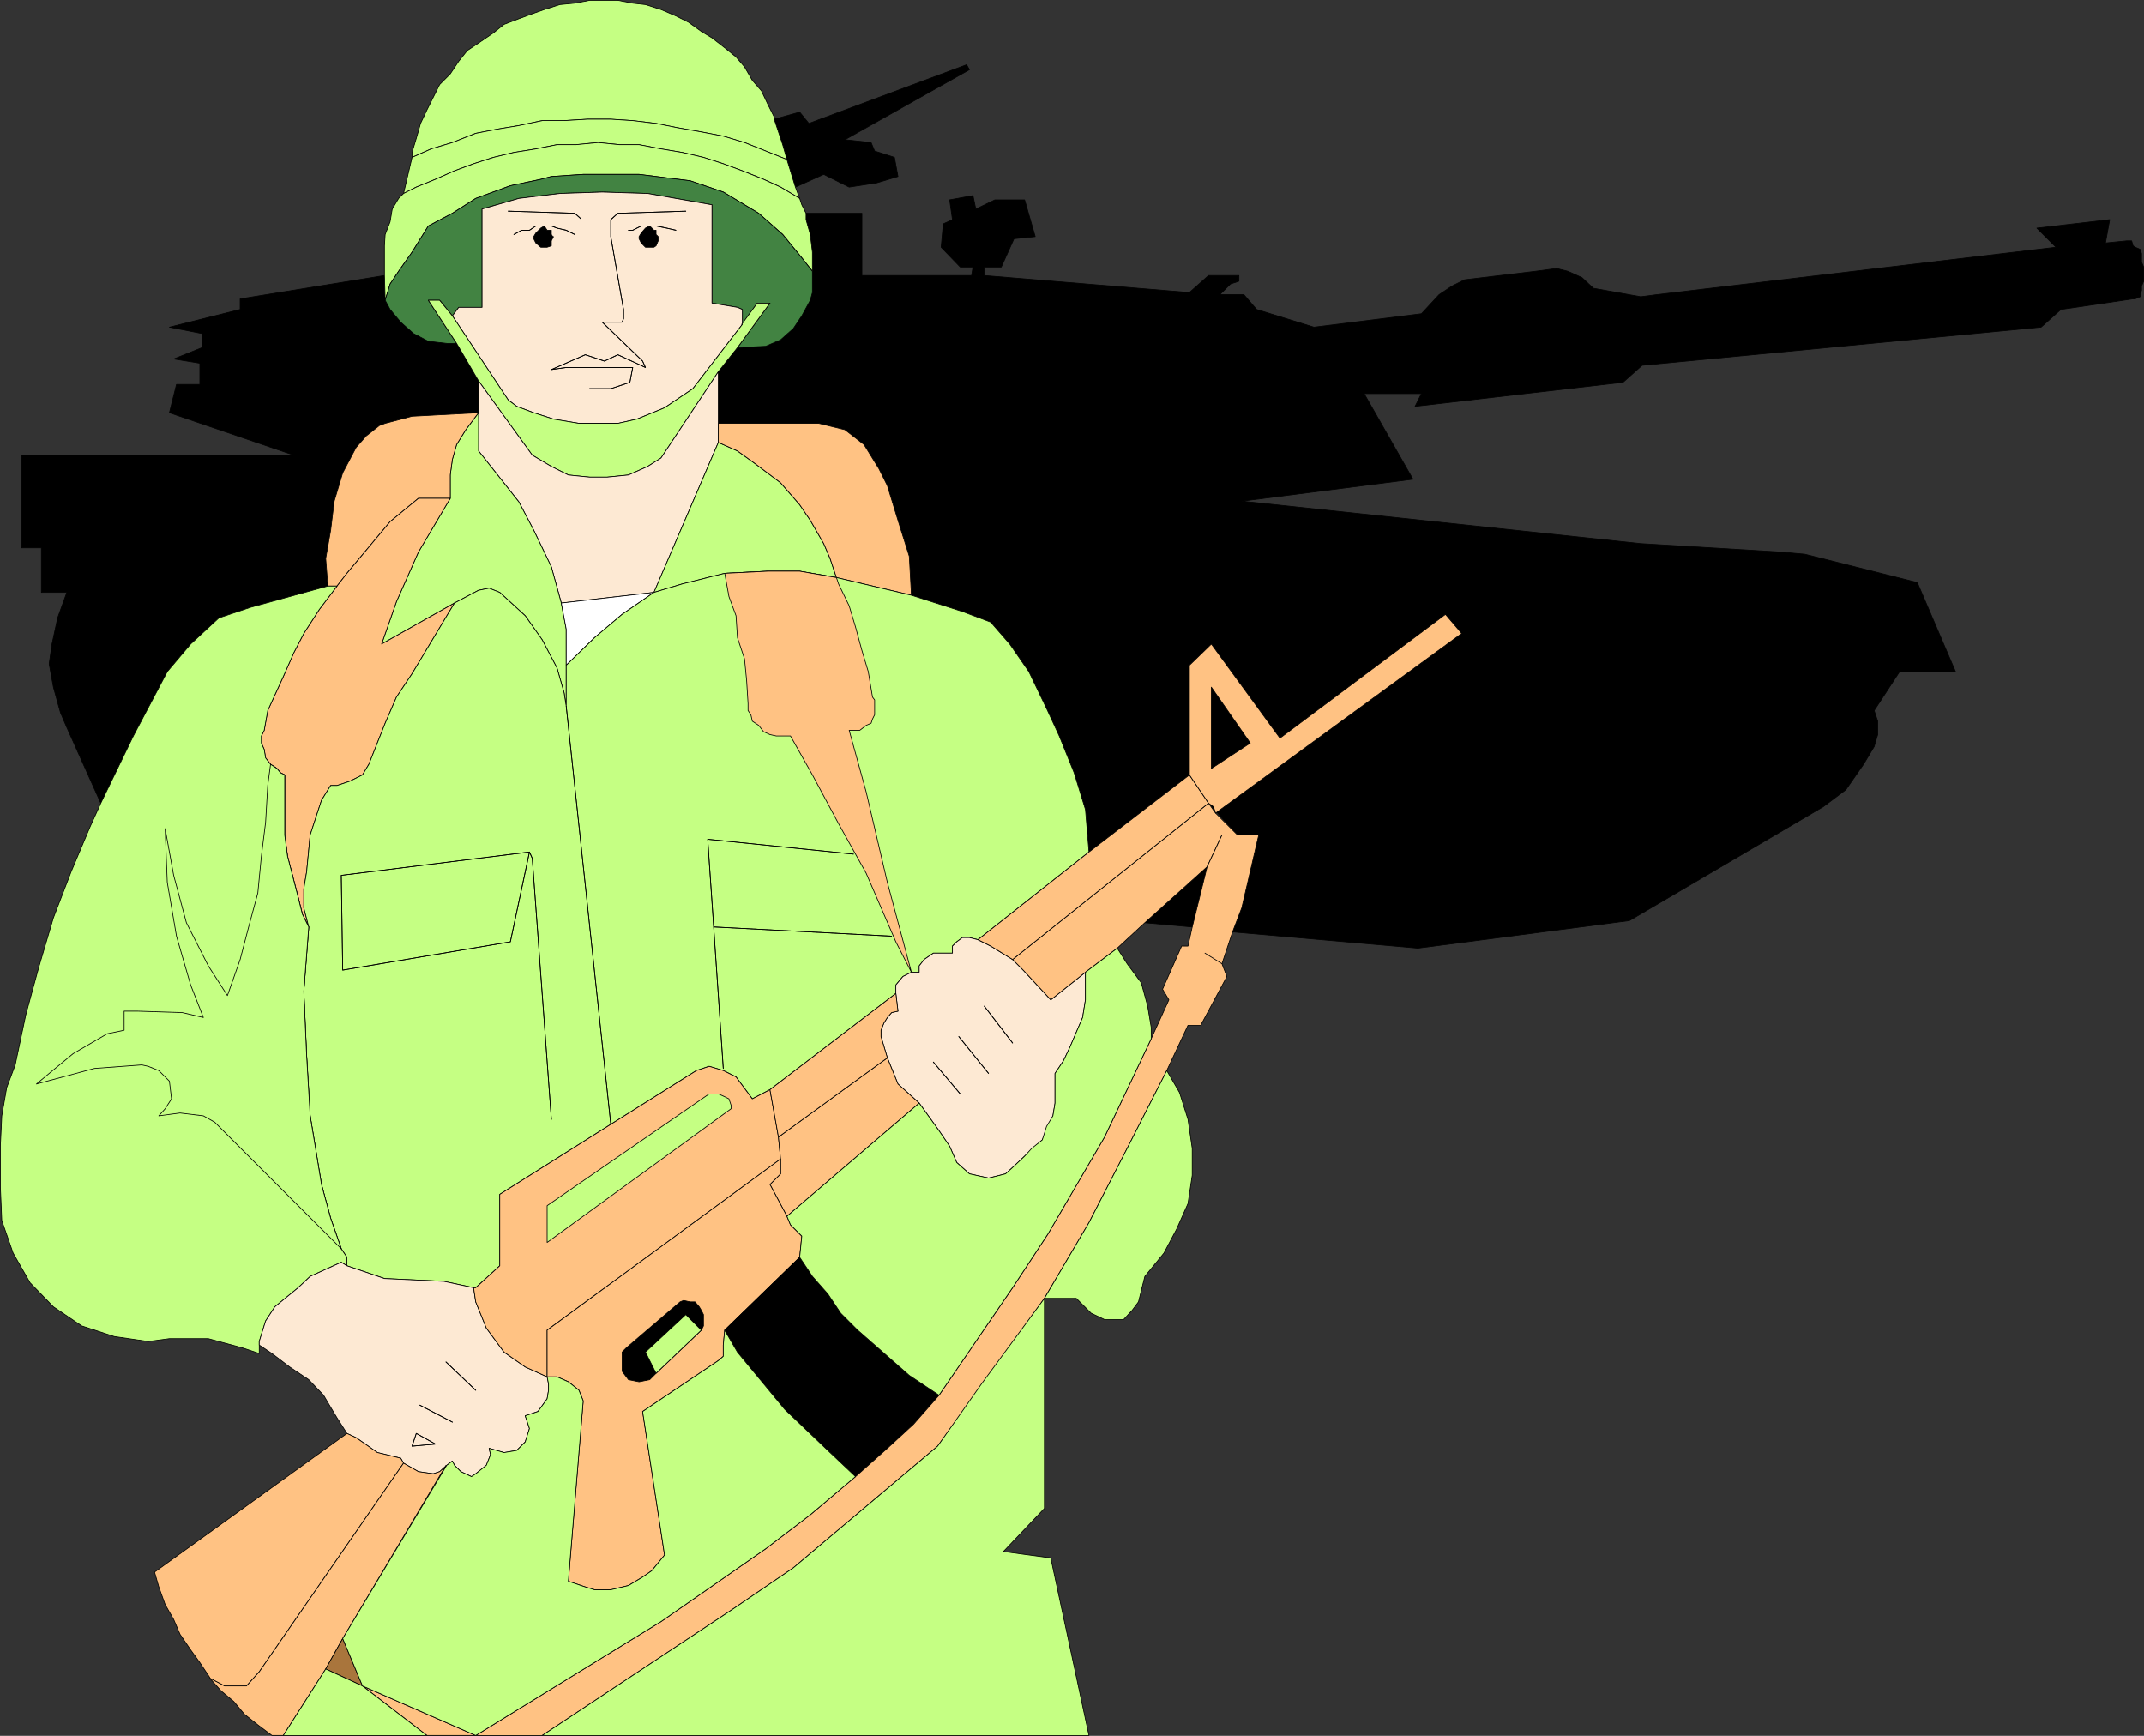 <?xml version="1.0" encoding="UTF-8" standalone="no"?>
<svg
   version="1.0"
   width="129.595mm"
   height="104.91mm"
   id="svg122"
   sodipodi:docname="Soldier 04.wmf"
   xmlns:inkscape="http://www.inkscape.org/namespaces/inkscape"
   xmlns:sodipodi="http://sodipodi.sourceforge.net/DTD/sodipodi-0.dtd"
   xmlns="http://www.w3.org/2000/svg"
   xmlns:svg="http://www.w3.org/2000/svg">
  <rect width="100%" height="100%" fill="#333333" stroke="none"/>
  <sodipodi:namedview
     id="namedview122"
     pagecolor="#ffffff"
     bordercolor="#000000"
     borderopacity="0.25"
     inkscape:showpageshadow="2"
     inkscape:pageopacity="0.0"
     inkscape:pagecheckerboard="0"
     inkscape:deskcolor="#d1d1d1"
     inkscape:document-units="mm" />
  <defs
     id="defs1">
    <pattern
       id="WMFhbasepattern"
       patternUnits="userSpaceOnUse"
       width="6"
       height="6"
       x="0"
       y="0" />
  </defs>
  <path
     style="fill:#000000;fill-opacity:1;fill-rule:evenodd;stroke:none"
     d="m 181.719,42.737 6.464,-2.908 5.818,2.908 6.302,-0.969 4.848,-1.454 -0.808,-4.363 -4.525,-1.454 -0.808,-1.939 -5.979,-0.646 28.442,-15.996 -0.646,-1.131 -36.037,13.411 -2.101,-2.585 -5.818,1.616 0.97,2.908 0.97,2.908 0.97,3.393 z"
     id="path1" />
  <path
     style="fill:none;stroke:#000000;stroke-width:0.162px;stroke-linecap:round;stroke-linejoin:round;stroke-miterlimit:4;stroke-dasharray:none;stroke-opacity:1"
     d="m 181.719,42.737 6.464,-2.908 5.818,2.908 6.302,-0.969 4.848,-1.454 -0.808,-4.363 -4.525,-1.454 -0.808,-1.939 -5.979,-0.646 28.442,-15.996 -0.646,-1.131 -36.037,13.411 -2.101,-2.585 -5.818,1.616 0.97,2.908 0.97,2.908 0.97,3.393 1.939,6.301 v 0"
     id="path2" />
  <path
     style="fill:#000000;fill-opacity:1;fill-rule:evenodd;stroke:none"
     d="m 283.688,207.383 3.878,-16.642 h -4.848 l -6.626,-7.271 1.131,0.808 0.485,1.454 56.237,-41.04 -3.717,-4.363 -37.814,28.276 -15.675,-21.49 -5.01,4.847 v 25.044 l -22.947,17.612 -0.808,-9.695 -2.586,-8.402 -3.394,-8.402 -2.909,-6.301 -4.04,-8.402 -4.363,-6.301 -4.363,-5.009 -6.464,-2.424 -11.635,-3.716 -0.485,-8.887 -2.586,-8.24 -2.424,-7.917 -1.939,-3.878 -3.394,-5.494 -4.363,-3.393 -5.979,-1.454 H 164.105 V 84.908 l 4.363,-5.494 6.464,-0.323 3.394,-1.454 2.909,-2.585 1.939,-2.908 1.939,-3.555 0.485,-1.777 v -9.21 l -0.485,-4.039 -0.97,-3.393 v -1.454 h 12.766 v 14.219 h 25.048 l 0.323,-1.939 h -2.909 l -4.363,-4.524 0.485,-5.332 2.101,-0.969 -0.646,-4.524 5.333,-0.969 0.646,3.07 4.363,-2.1 h 6.787 l 2.424,8.402 -4.848,0.485 -2.909,6.463 h -3.878 v 1.939 l 46.864,3.878 4.363,-3.878 h 6.949 v 1.293 l -1.939,0.646 -2.424,2.424 h 5.494 l 2.909,3.393 13.09,4.039 24.563,-3.07 4.04,-4.363 2.909,-1.939 2.909,-1.454 16.16,-1.939 4.848,-0.646 2.586,0.646 3.232,1.454 2.586,2.424 10.827,1.939 3.717,-0.485 91.142,-10.826 -4.363,-4.363 16.645,-1.939 -0.97,5.332 4.848,-0.485 h 1.131 l 0.323,1.131 0.485,0.323 1.131,0.485 0.323,0.969 v 1.939 l 0.485,1.131 v 3.232 l -0.485,1.131 v 0.969 l -0.323,0.969 v 0.485 l -1.131,0.485 h -0.485 l -16.483,2.424 -4.525,4.039 -91.142,8.725 -4.363,3.878 -47.51,5.494 1.454,-2.908 h -13.09 l 11.15,19.551 -39.107,5.009 91.142,9.695 32.158,1.939 5.333,0.485 25.694,6.463 8.726,20.359 h -12.766 l -5.818,8.887 0.808,2.424 v 3.07 l -0.808,2.747 -2.424,4.039 -4.04,5.817 -5.171,3.878 -44.278,26.014 -48.318,6.301 -42.339,-3.716 2.101,-5.494 z"
     id="path3" />
  <path
     style="fill:none;stroke:#000000;stroke-width:0.162px;stroke-linecap:round;stroke-linejoin:round;stroke-miterlimit:4;stroke-dasharray:none;stroke-opacity:1"
     d="m 283.688,207.383 3.878,-16.642 h -4.848 l -6.626,-7.271 1.131,0.808 0.485,1.454 56.237,-41.04 -3.717,-4.363 -37.814,28.276 -15.675,-21.49 -5.01,4.847 v 25.044 l -22.947,17.612 -0.808,-9.695 -2.586,-8.402 -3.394,-8.402 -2.909,-6.301 -4.04,-8.402 -4.363,-6.301 -4.363,-5.009 -6.464,-2.424 -11.635,-3.716 -0.485,-8.887 -2.586,-8.24 -2.424,-7.917 -1.939,-3.878 -3.394,-5.494 -4.363,-3.393 -5.979,-1.454 H 164.105 V 84.908 l 4.363,-5.494 6.464,-0.323 3.394,-1.454 2.909,-2.585 1.939,-2.908 1.939,-3.555 0.485,-1.777 v -9.21 l -0.485,-4.039 -0.97,-3.393 v -1.454 h 12.766 v 14.219 h 25.048 l 0.323,-1.939 h -2.909 l -4.363,-4.524 0.485,-5.332 2.101,-0.969 -0.646,-4.524 5.333,-0.969 0.646,3.07 4.363,-2.1 h 6.787 l 2.424,8.402 -4.848,0.485 -2.909,6.463 h -3.878 v 1.939 l 46.864,3.878 4.363,-3.878 h 6.949 v 1.293 l -1.939,0.646 -2.424,2.424 h 5.494 l 2.909,3.393 13.09,4.039 24.563,-3.07 4.04,-4.363 2.909,-1.939 2.909,-1.454 16.16,-1.939 4.848,-0.646 2.586,0.646 3.232,1.454 2.586,2.424 10.827,1.939 3.717,-0.485 91.142,-10.826 -4.363,-4.363 16.645,-1.939 -0.97,5.332 4.848,-0.485 h 1.131 l 0.323,1.131 0.485,0.323 1.131,0.485 0.323,0.969 v 1.939 l 0.485,1.131 v 3.232 l -0.485,1.131 v 0.969 l -0.323,0.969 v 0.485 l -1.131,0.485 h -0.485 l -16.483,2.424 -4.525,4.039 -91.142,8.725 -4.363,3.878 -47.51,5.494 1.454,-2.908 h -13.09 l 11.15,19.551 -39.107,5.009 91.142,9.695 32.158,1.939 5.333,0.485 25.694,6.463 8.726,20.359 h -12.766 l -5.818,8.887 0.808,2.424 v 3.07 l -0.808,2.747 -2.424,4.039 -4.04,5.817 -5.171,3.878 -44.278,26.014 -48.318,6.301 -42.339,-3.716 2.101,-5.494 v 0"
     id="path4" />
  <path
     style="fill:#000000;fill-opacity:1;fill-rule:evenodd;stroke:none"
     d="m 25.452,178.461 5.01,-10.341 7.757,-14.703 5.333,-6.301 6.464,-5.978 7.272,-2.424 17.614,-4.847 -0.485,-6.301 1.131,-6.463 0.808,-6.625 1.939,-6.463 3.07,-5.817 2.262,-2.585 3.07,-2.424 1.293,-0.485 6.141,-1.616 15.19,-0.808 v -7.271 l -5.01,-8.564 h -2.262 L 97.849,77.961 94.455,76.183 91.546,73.598 89.122,70.69 87.991,68.589 87.829,62.934 54.863,68.266 v 2.424 l -16.16,4.039 7.434,1.454 v 3.232 l -6.464,2.585 5.979,0.969 v 4.847 h -5.333 l -1.616,6.463 28.442,9.695 H 4.929 v 21.167 h 4.525 v 10.179 h 5.818 l -2.101,5.817 -1.293,5.978 -0.646,4.524 0.97,5.332 1.616,5.817 1.454,3.393 7.757,17.289 2.424,-5.009 z"
     id="path5" />
  <path
     style="fill:none;stroke:#000000;stroke-width:0.162px;stroke-linecap:round;stroke-linejoin:round;stroke-miterlimit:4;stroke-dasharray:none;stroke-opacity:1"
     d="m 25.452,178.461 5.01,-10.341 7.757,-14.703 5.333,-6.301 6.464,-5.978 7.272,-2.424 17.614,-4.847 -0.485,-6.301 1.131,-6.463 0.808,-6.625 1.939,-6.463 3.07,-5.817 2.262,-2.585 3.07,-2.424 1.293,-0.485 6.141,-1.616 15.19,-0.808 v -7.271 l -5.01,-8.564 h -2.262 L 97.849,77.961 94.455,76.183 91.546,73.598 89.122,70.69 87.991,68.589 87.829,62.934 54.863,68.266 v 2.424 l -16.16,4.039 7.434,1.454 v 3.232 l -6.464,2.585 5.979,0.969 v 4.847 h -5.333 l -1.616,6.463 28.442,9.695 H 4.929 v 21.167 h 4.525 v 10.179 h 5.818 l -2.101,5.817 -1.293,5.978 -0.646,4.524 0.97,5.332 1.616,5.817 1.454,3.393 7.757,17.289 2.424,-5.009 v 0"
     id="path6" />
  <path
     style="fill:#000000;fill-opacity:1;fill-rule:evenodd;stroke:none"
     d="m 275.77,198.012 -3.394,13.734 -10.827,-0.969 14.221,-12.765 z"
     id="path7" />
  <path
     style="fill:none;stroke:#000000;stroke-width:0.162px;stroke-linecap:round;stroke-linejoin:round;stroke-miterlimit:4;stroke-dasharray:none;stroke-opacity:1"
     d="m 275.77,198.012 -3.394,13.734 -10.827,-0.969 14.221,-12.765 v 0"
     id="path8" />
  <path
     style="fill:#c5ff83;fill-opacity:1;fill-rule:evenodd;stroke:none"
     d="m 94.132,34.82 0.97,-3.232 0.97,-3.393 1.454,-3.07 1.454,-2.908 1.454,-2.908 2.424,-2.424 1.939,-2.908 1.939,-2.424 2.909,-1.939 3.07,-2.1 2.424,-1.939 3.394,-1.293 3.07,-1.131 2.747,-0.969 3.555,-1.131 3.394,-0.323 3.394,-0.646 h 6.464 l 3.394,0.646 2.909,0.323 3.555,1.131 3.394,1.454 2.909,1.454 2.909,2.1 2.424,1.454 2.909,2.262 2.586,2.1 1.939,2.262 1.778,3.07 2.101,2.424 1.454,3.07 1.454,2.908 v 0.485 l 0.97,2.908 0.97,2.908 0.97,3.393 -4.848,-1.939 -4.848,-1.939 -4.848,-1.454 -5.01,-0.969 -5.494,-0.969 -4.848,-0.969 -5.333,-0.646 -5.01,-0.323 h -5.333 l -5.333,0.323 h -5.01 l -5.333,1.131 -4.848,0.808 -5.01,0.969 -5.333,2.1 -4.848,1.454 -4.363,1.939 v -1.131 z"
     id="path9" />
  <path
     style="fill:none;stroke:#000000;stroke-width:0.162px;stroke-linecap:round;stroke-linejoin:round;stroke-miterlimit:4;stroke-dasharray:none;stroke-opacity:1"
     d="m 94.132,34.82 0.97,-3.232 0.97,-3.393 1.454,-3.07 1.454,-2.908 1.454,-2.908 2.424,-2.424 1.939,-2.908 1.939,-2.424 2.909,-1.939 3.07,-2.1 2.424,-1.939 3.394,-1.293 3.07,-1.131 2.747,-0.969 3.555,-1.131 3.394,-0.323 3.394,-0.646 h 6.464 l 3.394,0.646 2.909,0.323 3.555,1.131 3.394,1.454 2.909,1.454 2.909,2.1 2.424,1.454 2.909,2.262 2.586,2.1 1.939,2.262 1.778,3.07 2.101,2.424 1.454,3.07 1.454,2.908 v 0.485 l 0.97,2.908 0.97,2.908 0.97,3.393 -4.848,-1.939 -4.848,-1.939 -4.848,-1.454 -5.01,-0.969 -5.494,-0.969 -4.848,-0.969 -5.333,-0.646 -5.01,-0.323 h -5.333 l -5.333,0.323 h -5.01 l -5.333,1.131 -4.848,0.808 -5.01,0.969 -5.333,2.1 -4.848,1.454 -4.363,1.939 v -1.131 0"
     id="path10" />
  <path
     style="fill:#c5ff83;fill-opacity:1;fill-rule:evenodd;stroke:none"
     d="m 181.719,42.737 0.97,2.585 -4.363,-2.585 -3.878,-1.777 -4.848,-1.939 -4.363,-1.616 -4.525,-1.454 -4.848,-1.131 -4.848,-0.808 -5.01,-0.969 h -4.525 l -4.848,-0.485 -5.01,0.485 h -4.363 l -4.848,0.969 -5.01,0.808 -4.686,1.131 -4.525,1.454 -4.363,1.616 -4.363,1.939 -4.363,1.777 -2.909,1.454 1.939,-8.24 4.363,-1.939 4.848,-1.454 5.333,-2.1 5.01,-0.969 4.848,-0.808 5.333,-1.131 h 5.01 l 5.333,-0.323 h 5.333 l 5.01,0.323 5.333,0.646 4.848,0.969 5.494,0.969 5.01,0.969 4.848,1.454 4.848,1.939 4.848,1.939 z"
     id="path11" />
  <path
     style="fill:none;stroke:#000000;stroke-width:0.162px;stroke-linecap:round;stroke-linejoin:round;stroke-miterlimit:4;stroke-dasharray:none;stroke-opacity:1"
     d="m 181.719,42.737 0.97,2.585 -4.363,-2.585 -3.878,-1.777 -4.848,-1.939 -4.363,-1.616 -4.525,-1.454 -4.848,-1.131 -4.848,-0.808 -5.01,-0.969 h -4.525 l -4.848,-0.485 -5.01,0.485 h -4.363 l -4.848,0.969 -5.01,0.808 -4.686,1.131 -4.525,1.454 -4.363,1.616 -4.363,1.939 -4.363,1.777 -2.909,1.454 1.939,-8.24 4.363,-1.939 4.848,-1.454 5.333,-2.1 5.01,-0.969 4.848,-0.808 5.333,-1.131 h 5.01 l 5.333,-0.323 h 5.333 l 5.01,0.323 5.333,0.646 4.848,0.969 5.494,0.969 5.01,0.969 4.848,1.454 4.848,1.939 4.848,1.939 1.939,6.301 v 0"
     id="path12" />
  <path
     style="fill:#c5ff83;fill-opacity:1;fill-rule:evenodd;stroke:none"
     d="m 87.829,62.934 v -6.786 l 0.162,-2.585 1.131,-2.908 0.485,-2.908 1.454,-2.424 1.131,-1.131 2.909,-1.454 4.363,-1.777 4.363,-1.939 4.363,-1.616 4.525,-1.454 4.686,-1.131 5.01,-0.808 4.848,-0.969 h 4.363 l 5.01,-0.485 4.848,0.485 h 4.525 l 5.01,0.969 4.848,0.808 4.848,1.131 4.525,1.454 4.363,1.616 4.848,1.939 3.878,1.777 4.363,2.585 0.485,1.454 0.97,1.939 v 1.454 l 0.97,3.393 0.485,4.039 v 4.363 l -2.424,-3.07 -4.363,-5.332 -5.494,-4.847 -8.08,-4.847 -7.595,-2.585 -7.757,-0.969 -3.878,-0.485 h -12.766 l -7.272,0.485 -2.424,0.646 -6.949,1.454 -7.918,2.908 -5.333,3.393 -5.494,2.908 -3.717,5.978 -3.07,4.363 -1.939,2.908 -1.131,3.716 z"
     id="path13" />
  <path
     style="fill:none;stroke:#000000;stroke-width:0.162px;stroke-linecap:round;stroke-linejoin:round;stroke-miterlimit:4;stroke-dasharray:none;stroke-opacity:1"
     d="m 87.829,62.934 v -6.786 l 0.162,-2.585 1.131,-2.908 0.485,-2.908 1.454,-2.424 1.131,-1.131 2.909,-1.454 4.363,-1.777 4.363,-1.939 4.363,-1.616 4.525,-1.454 4.686,-1.131 5.01,-0.808 4.848,-0.969 h 4.363 l 5.01,-0.485 4.848,0.485 h 4.525 l 5.01,0.969 4.848,0.808 4.848,1.131 4.525,1.454 4.363,1.616 4.848,1.939 3.878,1.777 4.363,2.585 0.485,1.454 0.97,1.939 v 1.454 l 0.97,3.393 0.485,4.039 v 4.363 l -2.424,-3.07 -4.363,-5.332 -5.494,-4.847 -8.08,-4.847 -7.595,-2.585 -7.757,-0.969 -3.878,-0.485 h -12.766 l -7.272,0.485 -2.424,0.646 -6.949,1.454 -7.918,2.908 -5.333,3.393 -5.494,2.908 -3.717,5.978 -3.07,4.363 -1.939,2.908 -1.131,3.716 -0.162,-5.655 v 0"
     id="path14" />
  <path
     style="fill:#428342;fill-opacity:1;fill-rule:evenodd;stroke:none"
     d="m 185.597,61.965 -2.424,-3.07 -4.363,-5.332 -5.494,-4.847 -8.08,-4.847 -7.595,-2.585 -7.757,-0.969 -3.878,-0.485 h -12.766 l -7.272,0.485 -2.424,0.646 -6.949,1.454 -7.918,2.908 -5.333,3.393 -5.494,2.908 -3.717,5.978 -3.07,4.363 -1.939,2.908 -1.131,3.716 1.131,2.1 2.424,2.908 2.909,2.585 3.394,1.777 4.202,0.485 h 2.262 l -6.464,-9.856 h 2.586 l 2.909,3.555 1.454,-1.939 h 5.333 V 47.746 l 8.403,-2.424 9.373,-1.131 9.696,-0.323 10.342,0.323 14.706,2.585 v 22.459 l 5.818,0.969 1.131,0.485 v 3.393 l 3.394,-4.847 h 2.909 l -7.434,10.179 6.464,-0.323 3.394,-1.454 2.909,-2.585 1.939,-2.908 1.939,-3.555 0.485,-1.777 z"
     id="path15" />
  <path
     style="fill:none;stroke:#000000;stroke-width:0.162px;stroke-linecap:round;stroke-linejoin:round;stroke-miterlimit:4;stroke-dasharray:none;stroke-opacity:1"
     d="m 185.597,61.965 -2.424,-3.07 -4.363,-5.332 -5.494,-4.847 -8.08,-4.847 -7.595,-2.585 -7.757,-0.969 -3.878,-0.485 h -12.766 l -7.272,0.485 -2.424,0.646 -6.949,1.454 -7.918,2.908 -5.333,3.393 -5.494,2.908 -3.717,5.978 -3.07,4.363 -1.939,2.908 -1.131,3.716 1.131,2.1 2.424,2.908 2.909,2.585 3.394,1.777 4.202,0.485 h 2.262 l -6.464,-9.856 h 2.586 l 2.909,3.555 1.454,-1.939 h 5.333 V 47.746 l 8.403,-2.424 9.373,-1.131 9.696,-0.323 10.342,0.323 14.706,2.585 v 22.459 l 5.818,0.969 1.131,0.485 v 3.393 l 3.394,-4.847 h 2.909 l -7.434,10.179 6.464,-0.323 3.394,-1.454 2.909,-2.585 1.939,-2.908 1.939,-3.555 0.485,-1.777 v -4.847 0"
     id="path16" />
  <path
     style="fill:#fde9d3;fill-opacity:1;fill-rule:evenodd;stroke:none"
     d="m 116.109,91.371 1.939,1.454 3.878,1.454 4.525,1.454 5.818,0.969 h 8.888 l 4.363,-0.969 6.302,-2.585 6.464,-4.363 11.312,-14.703 v -3.393 l -1.131,-0.485 -5.818,-0.969 V 46.776 l -14.706,-2.585 -10.342,-0.323 -9.696,0.323 -9.373,1.131 -8.403,2.424 v 22.459 h -5.333 l -1.454,1.939 z"
     id="path17" />
  <path
     style="fill:none;stroke:#000000;stroke-width:0.162px;stroke-linecap:round;stroke-linejoin:round;stroke-miterlimit:4;stroke-dasharray:none;stroke-opacity:1"
     d="m 116.109,91.371 1.939,1.454 3.878,1.454 4.525,1.454 5.818,0.969 h 8.888 l 4.363,-0.969 6.302,-2.585 6.464,-4.363 11.312,-14.703 v -3.393 l -1.131,-0.485 -5.818,-0.969 V 46.776 l -14.706,-2.585 -10.342,-0.323 -9.696,0.323 -9.373,1.131 -8.403,2.424 v 22.459 h -5.333 l -1.454,1.939 12.766,19.228 v 0"
     id="path18" />
  <path
     style="fill:#000000;fill-opacity:1;fill-rule:evenodd;stroke:none"
     d="m 126.29,54.047 -0.323,-0.485 v -0.969 h -0.97 l -0.646,-0.969 -0.808,0.485 -1.131,1.131 -0.485,0.808 v 0.485 l 0.485,0.969 1.131,0.969 h 1.454 l 0.97,-0.323 v -1.131 l 0.485,-0.969 v 0 z"
     id="path19" />
  <path
     style="fill:none;stroke:#000000;stroke-width:0.162px;stroke-linecap:round;stroke-linejoin:round;stroke-miterlimit:4;stroke-dasharray:none;stroke-opacity:1"
     d="m 126.29,54.047 -0.323,-0.485 v -0.969 h -0.97 l -0.646,-0.969 -0.808,0.485 -1.131,1.131 -0.485,0.808 v 0.485 l 0.485,0.969 1.131,0.969 h 1.454 l 0.97,-0.323 v -1.131 l 0.485,-0.969 v 0"
     id="path20" />
  <path
     style="fill:#000000;fill-opacity:1;fill-rule:evenodd;stroke:none"
     d="m 150.369,54.047 -0.485,-0.485 v -0.969 h -0.485 l -0.97,-0.969 -0.97,0.485 -0.97,1.131 -0.485,0.808 v 0.485 l 0.485,0.969 0.97,0.969 h 1.939 l 0.485,-0.323 0.485,-1.131 v -0.969 z"
     id="path21" />
  <path
     style="fill:none;stroke:#000000;stroke-width:0.162px;stroke-linecap:round;stroke-linejoin:round;stroke-miterlimit:4;stroke-dasharray:none;stroke-opacity:1"
     d="m 150.369,54.047 -0.485,-0.485 v -0.969 h -0.485 l -0.97,-0.969 -0.97,0.485 -0.97,1.131 -0.485,0.808 v 0.485 l 0.485,0.969 0.97,0.969 h 1.939 l 0.485,-0.323 0.485,-1.131 v -0.969 0"
     id="path22" />
  <path
     style="fill:#c5ff83;fill-opacity:1;fill-rule:evenodd;stroke:none"
     d="m 169.437,74.083 3.555,-4.847 h 2.909 l -7.434,10.179 -4.363,5.494 -13.09,19.712 -3.07,1.939 -4.363,1.939 -4.848,0.485 h -4.04 l -4.848,-0.485 -3.878,-1.939 -4.363,-2.585 -12.282,-16.966 -5.01,-8.564 -6.464,-9.856 h 2.586 l 2.909,3.555 12.766,19.228 1.939,1.454 3.878,1.454 4.525,1.454 5.818,0.969 h 8.888 l 4.363,-0.969 6.302,-2.585 6.464,-4.363 11.312,-14.703 v 0 z"
     id="path23" />
  <path
     style="fill:none;stroke:#000000;stroke-width:0.162px;stroke-linecap:round;stroke-linejoin:round;stroke-miterlimit:4;stroke-dasharray:none;stroke-opacity:1"
     d="m 169.437,74.083 3.555,-4.847 h 2.909 l -7.434,10.179 -4.363,5.494 -13.09,19.712 -3.07,1.939 -4.363,1.939 -4.848,0.485 h -4.04 l -4.848,-0.485 -3.878,-1.939 -4.363,-2.585 -12.282,-16.966 -5.01,-8.564 -6.464,-9.856 h 2.586 l 2.909,3.555 12.766,19.228 1.939,1.454 3.878,1.454 4.525,1.454 5.818,0.969 h 8.888 l 4.363,-0.969 6.302,-2.585 6.464,-4.363 11.312,-14.703 v 0"
     id="path24" />
  <path
     style="fill:#fde9d3;fill-opacity:1;fill-rule:evenodd;stroke:none"
     d="m 149.399,135.32 14.706,-34.254 V 84.908 l -13.09,19.712 -3.07,1.939 -4.363,1.939 -4.848,0.485 h -4.04 l -4.848,-0.485 -3.878,-1.939 -4.363,-2.585 -12.282,-16.966 v 15.996 l 4.363,5.494 4.848,6.14 3.394,6.463 4.04,8.402 2.262,8.24 21.17,-2.424 z"
     id="path25" />
  <path
     style="fill:none;stroke:#000000;stroke-width:0.162px;stroke-linecap:round;stroke-linejoin:round;stroke-miterlimit:4;stroke-dasharray:none;stroke-opacity:1"
     d="m 149.399,135.32 14.706,-34.254 V 84.908 l -13.09,19.712 -3.07,1.939 -4.363,1.939 -4.848,0.485 h -4.04 l -4.848,-0.485 -3.878,-1.939 -4.363,-2.585 -12.282,-16.966 v 15.996 l 4.363,5.494 4.848,6.14 3.394,6.463 4.04,8.402 2.262,8.24 21.17,-2.424 v 0"
     id="path26" />
  <path
     style="fill:#c5ff83;fill-opacity:1;fill-rule:evenodd;stroke:none"
     d="m 109.322,94.28 -2.909,3.878 -2.101,3.393 -0.97,3.393 -0.485,3.555 v 5.332 l -7.272,12.28 -5.01,11.31 -3.394,9.695 16.645,-9.371 5.494,-2.908 2.424,-0.485 2.424,0.969 5.818,5.332 3.878,5.494 3.394,6.463 1.616,5.655 0.485,3.07 v -17.612 l -1.131,-5.978 -2.262,-8.24 -4.04,-8.402 -3.394,-6.463 -4.848,-6.14 -4.363,-5.494 z"
     id="path27" />
  <path
     style="fill:none;stroke:#000000;stroke-width:0.162px;stroke-linecap:round;stroke-linejoin:round;stroke-miterlimit:4;stroke-dasharray:none;stroke-opacity:1"
     d="m 109.322,94.28 -2.909,3.878 -2.101,3.393 -0.97,3.393 -0.485,3.555 v 5.332 l -7.272,12.28 -5.01,11.31 -3.394,9.695 16.645,-9.371 5.494,-2.908 2.424,-0.485 2.424,0.969 5.818,5.332 3.878,5.494 3.394,6.463 1.616,5.655 0.485,3.07 v -17.612 l -1.131,-5.978 -2.262,-8.24 -4.04,-8.402 -3.394,-6.463 -4.848,-6.14 -4.363,-5.494 v -8.725 0"
     id="path28" />
  <path
     style="fill:#c5ff83;fill-opacity:1;fill-rule:evenodd;stroke:none"
     d="m 149.399,135.32 6.464,-1.939 9.696,-2.424 9.858,-0.485 h 7.272 l 8.403,1.454 -1.454,-4.363 -1.454,-3.393 -3.07,-5.332 -2.424,-3.555 -4.363,-5.009 -5.818,-4.363 -4.04,-2.908 -4.363,-1.939 -14.706,34.254 z"
     id="path29" />
  <path
     style="fill:none;stroke:#000000;stroke-width:0.162px;stroke-linecap:round;stroke-linejoin:round;stroke-miterlimit:4;stroke-dasharray:none;stroke-opacity:1"
     d="m 149.399,135.32 6.464,-1.939 9.696,-2.424 9.858,-0.485 h 7.272 l 8.403,1.454 -1.454,-4.363 -1.454,-3.393 -3.07,-5.332 -2.424,-3.555 -4.363,-5.009 -5.818,-4.363 -4.04,-2.908 -4.363,-1.939 -14.706,34.254 v 0"
     id="path30" />
  <path
     style="fill:#ffc283;fill-opacity:1;fill-rule:evenodd;stroke:none"
     d="m 164.105,101.066 v -4.363 h 22.947 l 5.979,1.454 4.363,3.393 3.394,5.494 1.939,3.878 2.424,7.917 2.586,8.24 0.485,8.887 -17.13,-4.039 -1.454,-4.363 -1.454,-3.393 -3.07,-5.332 -2.424,-3.555 -4.363,-5.009 -5.818,-4.363 -4.04,-2.908 -4.363,-1.939 z"
     id="path31" />
  <path
     style="fill:none;stroke:#000000;stroke-width:0.162px;stroke-linecap:round;stroke-linejoin:round;stroke-miterlimit:4;stroke-dasharray:none;stroke-opacity:1"
     d="m 164.105,101.066 v -4.363 h 22.947 l 5.979,1.454 4.363,3.393 3.394,5.494 1.939,3.878 2.424,7.917 2.586,8.24 0.485,8.887 -17.13,-4.039 -1.454,-4.363 -1.454,-3.393 -3.07,-5.332 -2.424,-3.555 -4.363,-5.009 -5.818,-4.363 -4.04,-2.908 -4.363,-1.939 v 0"
     id="path32" />
  <path
     style="fill:#ffc283;fill-opacity:1;fill-rule:evenodd;stroke:none"
     d="m 77.002,133.866 h -2.101 l -0.485,-6.301 1.131,-6.463 0.808,-6.625 1.939,-6.463 3.07,-5.817 2.262,-2.585 3.07,-2.424 1.293,-0.485 6.141,-1.616 15.19,-0.808 -2.909,3.878 -2.101,3.393 -0.97,3.393 -0.485,3.555 v 5.332 h -7.272 l -6.464,5.332 -9.858,11.795 -2.262,2.908 z"
     id="path33" />
  <path
     style="fill:none;stroke:#000000;stroke-width:0.162px;stroke-linecap:round;stroke-linejoin:round;stroke-miterlimit:4;stroke-dasharray:none;stroke-opacity:1"
     d="m 77.002,133.866 h -2.101 l -0.485,-6.301 1.131,-6.463 0.808,-6.625 1.939,-6.463 3.07,-5.817 2.262,-2.585 3.07,-2.424 1.293,-0.485 6.141,-1.616 15.19,-0.808 -2.909,3.878 -2.101,3.393 -0.97,3.393 -0.485,3.555 v 5.332 h -7.272 l -6.464,5.332 -9.858,11.795 -2.262,2.908 v 0"
     id="path34" />
  <path
     style="fill:#ffffff;fill-opacity:1;fill-rule:evenodd;stroke:none"
     d="m 128.229,137.744 21.17,-2.424 -7.272,5.009 -6.302,5.332 -6.464,6.301 v -8.24 z"
     id="path35" />
  <path
     style="fill:none;stroke:#000000;stroke-width:0.162px;stroke-linecap:round;stroke-linejoin:round;stroke-miterlimit:4;stroke-dasharray:none;stroke-opacity:1"
     d="m 128.229,137.744 21.17,-2.424 -7.272,5.009 -6.302,5.332 -6.464,6.301 v -8.24 l -1.131,-5.978 v 0"
     id="path36" />
  <path
     style="fill:#ffc283;fill-opacity:1;fill-rule:evenodd;stroke:none"
     d="m 70.538,211.746 -1.454,-2.908 -0.97,-3.878 -2.424,-9.371 -0.646,-4.847 v -13.734 l -0.97,-0.485 -0.808,-0.969 -1.454,-0.969 -1.131,-1.454 -0.323,-1.939 -0.646,-1.454 v -1.616 l 0.646,-1.293 0.808,-4.524 3.555,-7.756 2.424,-5.494 2.262,-4.363 3.555,-5.494 4.04,-5.332 2.262,-2.908 9.858,-11.795 6.464,-5.332 h 7.272 l -7.272,12.28 -5.01,11.31 -3.394,9.695 16.645,-9.371 -9.696,16.158 -3.555,5.332 -2.586,5.978 -3.717,9.371 -1.454,2.424 -2.909,1.454 -2.909,0.969 h -1.454 l -2.101,3.393 -2.586,7.917 -0.808,8.402 -0.646,3.878 v 4.363 z"
     id="path37" />
  <path
     style="fill:none;stroke:#000000;stroke-width:0.162px;stroke-linecap:round;stroke-linejoin:round;stroke-miterlimit:4;stroke-dasharray:none;stroke-opacity:1"
     d="m 70.538,211.746 -1.454,-2.908 -0.97,-3.878 -2.424,-9.371 -0.646,-4.847 v -13.734 l -0.97,-0.485 -0.808,-0.969 -1.454,-0.969 -1.131,-1.454 -0.323,-1.939 -0.646,-1.454 v -1.616 l 0.646,-1.293 0.808,-4.524 3.555,-7.756 2.424,-5.494 2.262,-4.363 3.555,-5.494 4.04,-5.332 2.262,-2.908 9.858,-11.795 6.464,-5.332 h 7.272 l -7.272,12.28 -5.01,11.31 -3.394,9.695 16.645,-9.371 -9.696,16.158 -3.555,5.332 -2.586,5.978 -3.717,9.371 -1.454,2.424 -2.909,1.454 -2.909,0.969 h -1.454 l -2.101,3.393 -2.586,7.917 -0.808,8.402 -0.646,3.878 v 4.363 l 1.131,4.363 v 0"
     id="path38" />
  <path
     style="fill:#c5ff83;fill-opacity:1;fill-rule:evenodd;stroke:none"
     d="m 109.322,134.836 2.424,-0.485 2.424,0.969 5.818,5.332 3.878,5.494 3.394,6.463 1.616,5.655 0.485,3.07 v -9.371 l 6.464,-6.301 6.302,-5.332 7.272,-5.009 6.464,-1.939 9.696,-2.424 9.858,-0.485 h 7.272 l 8.403,1.454 17.13,4.039 11.635,3.716 6.464,2.424 4.363,5.009 4.363,6.301 4.04,8.402 2.909,6.301 3.394,8.402 2.586,8.402 0.808,9.695 -25.371,20.035 -1.939,-0.485 h -1.616 l -1.293,0.969 -0.97,0.969 v 1.616 h -4.363 l -2.101,1.454 -1.131,1.454 v 1.454 h -1.778 l -1.939,0.969 -1.616,1.939 v 1.939 l -28.765,21.974 -4.04,2.1 -3.717,-5.009 -2.909,-1.454 -3.232,-0.969 -2.909,0.969 -19.554,12.28 -25.371,15.996 v 16.319 l -5.494,5.009 h -0.485 l -6.787,-1.454 -13.574,-0.646 -8.565,-2.908 v -1.939 l -1.293,-1.939 -2.424,-6.948 -2.101,-7.756 -2.586,-15.673 -0.808,-13.734 -0.646,-14.703 1.131,-14.703 -1.131,-4.363 v -4.363 l 0.646,-3.878 0.808,-8.402 2.586,-7.917 2.101,-3.393 h 1.454 l 2.909,-0.969 2.909,-1.454 1.454,-2.424 3.717,-9.371 2.586,-5.978 3.555,-5.332 9.696,-16.158 z"
     id="path39" />
  <path
     style="fill:none;stroke:#000000;stroke-width:0.162px;stroke-linecap:round;stroke-linejoin:round;stroke-miterlimit:4;stroke-dasharray:none;stroke-opacity:1"
     d="m 109.322,134.836 2.424,-0.485 2.424,0.969 5.818,5.332 3.878,5.494 3.394,6.463 1.616,5.655 0.485,3.07 v -9.371 l 6.464,-6.301 6.302,-5.332 7.272,-5.009 6.464,-1.939 9.696,-2.424 9.858,-0.485 h 7.272 l 8.403,1.454 17.13,4.039 11.635,3.716 6.464,2.424 4.363,5.009 4.363,6.301 4.04,8.402 2.909,6.301 3.394,8.402 2.586,8.402 0.808,9.695 -25.371,20.035 -1.939,-0.485 h -1.616 l -1.293,0.969 -0.97,0.969 v 1.616 h -4.363 l -2.101,1.454 -1.131,1.454 v 1.454 h -1.778 l -1.939,0.969 -1.616,1.939 v 1.939 l -28.765,21.974 -4.04,2.1 -3.717,-5.009 -2.909,-1.454 -3.232,-0.969 -2.909,0.969 -19.554,12.28 -25.371,15.996 v 16.319 l -5.494,5.009 h -0.485 l -6.787,-1.454 -13.574,-0.646 -8.565,-2.908 v -1.939 l -1.293,-1.939 -2.424,-6.948 -2.101,-7.756 -2.586,-15.673 -0.808,-13.734 -0.646,-14.703 1.131,-14.703 -1.131,-4.363 v -4.363 l 0.646,-3.878 0.808,-8.402 2.586,-7.917 2.101,-3.393 h 1.454 l 2.909,-0.969 2.909,-1.454 1.454,-2.424 3.717,-9.371 2.586,-5.978 3.555,-5.332 9.696,-16.158 5.494,-2.908 v 0"
     id="path40" />
  <path
     style="fill:#c5ff83;fill-opacity:1;fill-rule:evenodd;stroke:none"
     d="m 79.265,289.141 v -1.939 l -1.293,-1.939 -2.424,-6.948 -2.101,-7.756 -2.586,-15.673 -0.808,-13.734 -0.646,-14.703 1.131,-14.703 -1.454,-2.908 -0.97,-3.878 -2.424,-9.371 -0.646,-4.847 v -13.734 l -0.97,-0.485 -0.808,-0.969 -1.454,-0.969 -1.131,-1.454 -0.323,-1.939 -0.646,-1.454 v -1.616 l 0.646,-1.293 0.808,-4.524 3.555,-7.756 2.424,-5.494 2.262,-4.363 3.555,-5.494 4.04,-5.332 h -2.101 l -17.614,4.847 -7.272,2.424 -6.464,5.978 -5.333,6.301 -7.757,14.703 -5.01,10.341 -2.424,5.009 -2.424,5.332 -4.363,10.341 -4.04,10.502 -3.394,11.472 -2.909,10.664 -2.424,11.472 -1.939,5.17 -1.131,6.463 -0.323,6.948 v 9.21 l 0.323,7.756 2.586,7.433 3.878,6.786 5.333,5.494 6.464,4.363 7.434,2.424 7.757,1.131 4.848,-0.646 h 8.888 l 7.757,2.1 3.878,1.293 v -2.747 l 1.454,-4.686 2.101,-3.232 5.333,-4.363 2.747,-2.585 7.11,-3.232 1.293,0.808 z"
     id="path41" />
  <path
     style="fill:none;stroke:#000000;stroke-width:0.162px;stroke-linecap:round;stroke-linejoin:round;stroke-miterlimit:4;stroke-dasharray:none;stroke-opacity:1"
     d="m 79.265,289.141 v -1.939 l -1.293,-1.939 -2.424,-6.948 -2.101,-7.756 -2.586,-15.673 -0.808,-13.734 -0.646,-14.703 1.131,-14.703 -1.454,-2.908 -0.97,-3.878 -2.424,-9.371 -0.646,-4.847 v -13.734 l -0.97,-0.485 -0.808,-0.969 -1.454,-0.969 -1.131,-1.454 -0.323,-1.939 -0.646,-1.454 v -1.616 l 0.646,-1.293 0.808,-4.524 3.555,-7.756 2.424,-5.494 2.262,-4.363 3.555,-5.494 4.04,-5.332 h -2.101 l -17.614,4.847 -7.272,2.424 -6.464,5.978 -5.333,6.301 -7.757,14.703 -5.01,10.341 -2.424,5.009 -2.424,5.332 -4.363,10.341 -4.04,10.502 -3.394,11.472 -2.909,10.664 -2.424,11.472 -1.939,5.17 -1.131,6.463 -0.323,6.948 v 9.21 l 0.323,7.756 2.586,7.433 3.878,6.786 5.333,5.494 6.464,4.363 7.434,2.424 7.757,1.131 4.848,-0.646 h 8.888 l 7.757,2.1 3.878,1.293 v -2.747 l 1.454,-4.686 2.101,-3.232 5.333,-4.363 2.747,-2.585 7.11,-3.232 1.293,0.808 v 0"
     id="path42" />
  <path
     style="fill:#ffc283;fill-opacity:1;fill-rule:evenodd;stroke:none"
     d="m 175.417,130.473 h 7.272 l 8.403,1.454 0.485,1.454 2.424,5.009 1.454,4.847 1.454,5.332 1.454,4.847 0.97,5.817 0.485,0.646 v 3.393 l -0.485,0.969 -0.323,0.969 -1.131,0.485 -1.454,1.131 h -2.424 l 3.878,14.057 4.848,20.682 5.494,20.52 -3.555,-6.948 -6.787,-15.673 -6.302,-11.31 -5.979,-11.149 -5.01,-8.887 h -3.232 l -1.454,-0.323 -1.454,-0.646 -1.131,-1.454 -1.454,-0.969 -0.323,-1.454 -0.646,-0.969 v -1.616 l -0.323,-5.17 -0.485,-5.009 -1.616,-4.847 -0.323,-5.009 -1.616,-4.363 -0.97,-5.332 z"
     id="path43" />
  <path
     style="fill:none;stroke:#000000;stroke-width:0.162px;stroke-linecap:round;stroke-linejoin:round;stroke-miterlimit:4;stroke-dasharray:none;stroke-opacity:1"
     d="m 175.417,130.473 h 7.272 l 8.403,1.454 0.485,1.454 2.424,5.009 1.454,4.847 1.454,5.332 1.454,4.847 0.97,5.817 0.485,0.646 v 3.393 l -0.485,0.969 -0.323,0.969 -1.131,0.485 -1.454,1.131 h -2.424 l 3.878,14.057 4.848,20.682 5.494,20.52 -3.555,-6.948 -6.787,-15.673 -6.302,-11.31 -5.979,-11.149 -5.01,-8.887 h -3.232 l -1.454,-0.323 -1.454,-0.646 -1.131,-1.454 -1.454,-0.969 -0.323,-1.454 -0.646,-0.969 v -1.616 l -0.323,-5.17 -0.485,-5.009 -1.616,-4.847 -0.323,-5.009 -1.616,-4.363 -0.97,-5.332 9.858,-0.485 v 0"
     id="path44" />
  <path
     style="fill:#c5ff83;fill-opacity:1;fill-rule:evenodd;stroke:none"
     d="m 49.046,256.341 -2.586,-1.454 -5.333,-0.646 -4.848,0.646 1.454,-1.616 1.454,-2.262 -0.485,-4.039 -2.424,-2.424 -2.424,-0.969 -1.454,-0.323 -10.827,0.808 -13.251,3.555 1.939,-1.616 6.464,-5.332 7.757,-4.524 3.878,-0.808 v -4.363 h 3.07 l 10.181,0.323 4.848,1.131 -2.909,-7.433 -3.232,-11.149 -2.101,-12.28 -0.485,-12.28 1.939,10.664 2.909,10.826 5.01,9.856 4.363,6.786 2.909,-8.24 1.939,-7.433 2.101,-7.756 0.808,-8.402 0.97,-7.756 0.485,-8.402 0.646,-4.847 1.454,0.969 0.808,0.969 0.97,0.485 v 13.734 l 0.646,4.847 2.424,9.371 0.97,3.878 1.454,2.908 -1.131,14.703 0.646,14.703 0.808,13.734 2.586,15.673 2.101,7.756 2.424,6.948 L 49.046,256.341 Z"
     id="path45" />
  <path
     style="fill:none;stroke:#000000;stroke-width:0.162px;stroke-linecap:round;stroke-linejoin:round;stroke-miterlimit:4;stroke-dasharray:none;stroke-opacity:1"
     d="m 49.046,256.341 -2.586,-1.454 -5.333,-0.646 -4.848,0.646 1.454,-1.616 1.454,-2.262 -0.485,-4.039 -2.424,-2.424 -2.424,-0.969 -1.454,-0.323 -10.827,0.808 -13.251,3.555 1.939,-1.616 6.464,-5.332 7.757,-4.524 3.878,-0.808 v -4.363 h 3.07 l 10.181,0.323 4.848,1.131 -2.909,-7.433 -3.232,-11.149 -2.101,-12.28 -0.485,-12.28 1.939,10.664 2.909,10.826 5.01,9.856 4.363,6.786 2.909,-8.24 1.939,-7.433 2.101,-7.756 0.808,-8.402 0.97,-7.756 0.485,-8.402 0.646,-4.847 1.454,0.969 0.808,0.969 0.97,0.485 v 13.734 l 0.646,4.847 2.424,9.371 0.97,3.878 1.454,2.908 -1.131,14.703 0.646,14.703 0.808,13.734 2.586,15.673 2.101,7.756 2.424,6.948 L 49.046,256.341 v 0"
     id="path46" />
  <path
     style="fill:#fde9d3;fill-opacity:1;fill-rule:evenodd;stroke:none"
     d="m 79.265,289.141 8.565,2.908 13.574,0.646 6.787,1.454 0.485,3.232 2.424,5.978 4.04,5.494 4.848,3.393 5.01,2.262 0.323,1.616 v 1.454 l -0.323,1.939 -2.101,2.908 -2.909,0.969 0.97,2.908 -0.97,3.07 -1.939,1.939 -2.909,0.485 -3.394,-0.969 0.323,1.454 -0.97,2.424 -2.424,1.939 -0.97,0.646 -2.424,-1.131 -1.454,-1.454 -0.485,-0.969 -1.293,0.969 -1.616,1.454 -1.454,0.485 -3.394,-0.485 -3.394,-1.939 -0.646,-1.131 -5.333,-1.293 -4.848,-3.393 -2.101,-0.969 -2.262,-3.555 -1.454,-2.424 -1.616,-2.747 -3.394,-3.555 -4.363,-2.908 -4.04,-3.07 -2.909,-1.939 v -0.808 l 1.454,-4.686 2.101,-3.232 5.333,-4.363 2.747,-2.585 7.11,-3.232 1.293,0.808 z"
     id="path47" />
  <path
     style="fill:none;stroke:#000000;stroke-width:0.162px;stroke-linecap:round;stroke-linejoin:round;stroke-miterlimit:4;stroke-dasharray:none;stroke-opacity:1"
     d="m 79.265,289.141 8.565,2.908 13.574,0.646 6.787,1.454 0.485,3.232 2.424,5.978 4.04,5.494 4.848,3.393 5.01,2.262 0.323,1.616 v 1.454 l -0.323,1.939 -2.101,2.908 -2.909,0.969 0.97,2.908 -0.97,3.07 -1.939,1.939 -2.909,0.485 -3.394,-0.969 0.323,1.454 -0.97,2.424 -2.424,1.939 -0.97,0.646 -2.424,-1.131 -1.454,-1.454 -0.485,-0.969 -1.293,0.969 -1.616,1.454 -1.454,0.485 -3.394,-0.485 -3.394,-1.939 -0.646,-1.131 -5.333,-1.293 -4.848,-3.393 -2.101,-0.969 -2.262,-3.555 -1.454,-2.424 -1.616,-2.747 -3.394,-3.555 -4.363,-2.908 -4.04,-3.07 -2.909,-1.939 v -0.808 l 1.454,-4.686 2.101,-3.232 5.333,-4.363 2.747,-2.585 7.11,-3.232 1.293,0.808 v 0"
     id="path48" />
  <path
     style="fill:#fde9d3;fill-opacity:1;fill-rule:evenodd;stroke:none"
     d="m 205.151,230.974 -1.454,0.323 -0.97,1.131 -0.808,1.293 -0.646,1.616 v 1.454 l 1.454,4.847 2.424,5.978 4.848,4.363 4.525,6.301 2.424,3.555 1.616,3.716 2.909,2.585 4.363,0.969 3.878,-0.969 1.616,-1.454 2.747,-2.585 4.04,-3.716 2.424,-5.494 0.485,-2.908 v -6.786 l 1.939,-2.908 1.454,-3.07 1.454,-3.393 1.454,-3.393 0.646,-4.039 v -6.301 l -7.918,6.301 -6.302,-6.786 -2.424,-2.424 -5.01,-3.07 -2.909,-1.454 -1.939,-0.485 h -1.616 l -1.293,0.969 -0.97,0.969 v 1.616 h -4.363 l -2.101,1.454 -1.131,1.454 v 1.454 h -1.778 l -1.939,0.969 -1.616,1.939 v 1.939 z"
     id="path49" />
  <path
     style="fill:none;stroke:#000000;stroke-width:0.162px;stroke-linecap:round;stroke-linejoin:round;stroke-miterlimit:4;stroke-dasharray:none;stroke-opacity:1"
     d="m 205.151,230.974 -1.454,0.323 -0.97,1.131 -0.808,1.293 -0.646,1.616 v 1.454 l 1.454,4.847 2.424,5.978 4.848,4.363 4.525,6.301 2.424,3.555 1.616,3.716 2.909,2.585 4.363,0.969 3.878,-0.969 1.616,-1.454 2.747,-2.585 4.04,-3.716 2.424,-5.494 0.485,-2.908 v -6.786 l 1.939,-2.908 1.454,-3.07 1.454,-3.393 1.454,-3.393 0.646,-4.039 v -6.301 l -7.918,6.301 -6.302,-6.786 -2.424,-2.424 -5.01,-3.07 -2.909,-1.454 -1.939,-0.485 h -1.616 l -1.293,0.969 -0.97,0.969 v 1.616 h -4.363 l -2.101,1.454 -1.131,1.454 v 1.454 h -1.778 l -1.939,0.969 -1.616,1.939 v 1.939 l 0.485,4.039 v 0"
     id="path50" />
  <path
     style="fill:#ffc283;fill-opacity:1;fill-rule:evenodd;stroke:none"
     d="m 47.914,383.178 -2.262,-3.393 -2.101,-2.908 -2.424,-3.555 -1.454,-3.393 -1.939,-3.393 -1.454,-4.039 -0.97,-3.393 43.955,-31.669 2.101,0.969 4.848,3.393 5.333,1.293 0.646,1.131 -32.966,47.665 -2.909,3.232 h -5.01 l -3.394,-1.777 v 0 z"
     id="path51" />
  <path
     style="fill:none;stroke:#000000;stroke-width:0.162px;stroke-linecap:round;stroke-linejoin:round;stroke-miterlimit:4;stroke-dasharray:none;stroke-opacity:1"
     d="m 47.914,383.178 -2.262,-3.393 -2.101,-2.908 -2.424,-3.555 -1.454,-3.393 -1.939,-3.393 -1.454,-4.039 -0.97,-3.393 43.955,-31.669 2.101,0.969 4.848,3.393 5.333,1.293 0.646,1.131 -32.966,47.665 -2.909,3.232 h -5.01 l -3.394,-1.777 v 0"
     id="path52" />
  <path
     style="fill:#ffc283;fill-opacity:1;fill-rule:evenodd;stroke:none"
     d="m 101.889,334.706 -23.594,39.586 -3.878,6.948 -9.696,15.188 h -2.586 l -3.232,-2.424 -3.07,-2.424 -2.424,-2.908 -2.909,-2.424 -2.586,-2.908 3.394,1.777 h 5.01 l 2.909,-3.232 32.966,-47.665 3.394,1.939 3.394,0.485 1.454,-0.485 1.616,-1.454 v 0 z"
     id="path53" />
  <path
     style="fill:none;stroke:#000000;stroke-width:0.162px;stroke-linecap:round;stroke-linejoin:round;stroke-miterlimit:4;stroke-dasharray:none;stroke-opacity:1"
     d="m 101.889,334.706 -23.594,39.586 -3.878,6.948 -9.696,15.188 h -2.586 l -3.232,-2.424 -3.07,-2.424 -2.424,-2.908 -2.909,-2.424 -2.586,-2.908 3.394,1.777 h 5.01 l 2.909,-3.232 32.966,-47.665 3.394,1.939 3.394,0.485 1.454,-0.485 1.616,-1.454 v 0"
     id="path54" />
  <path
     style="fill:#ffc283;fill-opacity:1;fill-rule:evenodd;stroke:none"
     d="m 171.861,251.009 4.04,-2.1 1.939,10.826 0.485,5.009 -53.328,39.101 v 10.664 l -5.01,-2.262 -4.848,-3.393 -4.04,-5.494 -2.424,-5.978 -0.485,-3.232 h 0.485 l 5.494,-5.009 v -16.319 l 25.371,-15.996 19.554,-12.28 2.909,-0.969 3.232,0.969 2.909,1.454 3.717,5.009 z"
     id="path55" />
  <path
     style="fill:none;stroke:#000000;stroke-width:0.162px;stroke-linecap:round;stroke-linejoin:round;stroke-miterlimit:4;stroke-dasharray:none;stroke-opacity:1"
     d="m 171.861,251.009 4.04,-2.1 1.939,10.826 0.485,5.009 -53.328,39.101 v 10.664 l -5.01,-2.262 -4.848,-3.393 -4.04,-5.494 -2.424,-5.978 -0.485,-3.232 h 0.485 l 5.494,-5.009 v -16.319 l 25.371,-15.996 19.554,-12.28 2.909,-0.969 3.232,0.969 2.909,1.454 3.717,5.009 v 0"
     id="path56" />
  <path
     style="fill:#c5ff83;fill-opacity:1;fill-rule:evenodd;stroke:none"
     d="m 162.004,249.878 h 2.101 l 1.454,0.646 0.97,0.485 0.485,1.454 v 0.808 l -42.016,30.538 v -8.402 z"
     id="path57" />
  <path
     style="fill:none;stroke:#000000;stroke-width:0.162px;stroke-linecap:round;stroke-linejoin:round;stroke-miterlimit:4;stroke-dasharray:none;stroke-opacity:1"
     d="m 162.004,249.878 h 2.101 l 1.454,0.646 0.97,0.485 0.485,1.454 v 0.808 l -42.016,30.538 v -8.402 l 37.006,-25.529 v 0"
     id="path58" />
  <path
     style="fill:#ffc283;fill-opacity:1;fill-rule:evenodd;stroke:none"
     d="m 178.325,268.136 -2.424,2.424 3.878,7.271 30.219,-25.852 -4.848,-4.363 -2.424,-5.978 -24.886,18.097 0.485,5.009 z"
     id="path59" />
  <path
     style="fill:none;stroke:#000000;stroke-width:0.162px;stroke-linecap:round;stroke-linejoin:round;stroke-miterlimit:4;stroke-dasharray:none;stroke-opacity:1"
     d="m 178.325,268.136 -2.424,2.424 3.878,7.271 30.219,-25.852 -4.848,-4.363 -2.424,-5.978 -24.886,18.097 0.485,5.009 v 3.393 0"
     id="path60" />
  <path
     style="fill:#ffc283;fill-opacity:1;fill-rule:evenodd;stroke:none"
     d="m 204.666,226.934 -28.765,21.974 1.939,10.826 24.886,-18.097 -1.454,-4.847 v -1.454 l 0.646,-1.616 0.808,-1.293 0.97,-1.131 1.454,-0.323 z"
     id="path61" />
  <path
     style="fill:none;stroke:#000000;stroke-width:0.162px;stroke-linecap:round;stroke-linejoin:round;stroke-miterlimit:4;stroke-dasharray:none;stroke-opacity:1"
     d="m 204.666,226.934 -28.765,21.974 1.939,10.826 24.886,-18.097 -1.454,-4.847 v -1.454 l 0.646,-1.616 0.808,-1.293 0.97,-1.131 1.454,-0.323 -0.485,-4.039 v 0"
     id="path62" />
  <path
     style="fill:#ffc283;fill-opacity:1;fill-rule:evenodd;stroke:none"
     d="m 276.093,183.47 -44.763,35.708 2.424,2.424 6.302,6.786 7.918,-6.301 7.272,-5.494 6.302,-5.817 14.221,-12.765 3.394,-7.271 h 3.555 l -5.01,-5.009 z"
     id="path63" />
  <path
     style="fill:none;stroke:#000000;stroke-width:0.162px;stroke-linecap:round;stroke-linejoin:round;stroke-miterlimit:4;stroke-dasharray:none;stroke-opacity:1"
     d="m 276.093,183.47 -44.763,35.708 2.424,2.424 6.302,6.786 7.918,-6.301 7.272,-5.494 6.302,-5.817 14.221,-12.765 3.394,-7.271 h 3.555 l -5.01,-5.009 -1.616,-2.262 v 0"
     id="path64" />
  <path
     style="fill:#ffc283;fill-opacity:1;fill-rule:evenodd;stroke:none"
     d="m 223.412,214.654 2.909,1.454 5.01,3.07 44.763,-35.708 -4.363,-6.463 -22.947,17.612 -25.371,20.035 z"
     id="path65" />
  <path
     style="fill:none;stroke:#000000;stroke-width:0.162px;stroke-linecap:round;stroke-linejoin:round;stroke-miterlimit:4;stroke-dasharray:none;stroke-opacity:1"
     d="m 223.412,214.654 2.909,1.454 5.01,3.07 44.763,-35.708 -4.363,-6.463 -22.947,17.612 -25.371,20.035 v 0"
     id="path66" />
  <path
     style="fill:#ffc283;fill-opacity:1;fill-rule:evenodd;stroke:none"
     d="m 271.73,177.007 v -25.044 l 5.01,-4.847 15.675,21.49 37.814,-28.276 3.717,4.363 -56.237,41.04 -0.485,-1.454 -1.131,-0.808 z"
     id="path67" />
  <path
     style="fill:none;stroke:#000000;stroke-width:0.162px;stroke-linecap:round;stroke-linejoin:round;stroke-miterlimit:4;stroke-dasharray:none;stroke-opacity:1"
     d="m 271.73,177.007 v -25.044 l 5.01,-4.847 15.675,21.49 37.814,-28.276 3.717,4.363 -56.237,41.04 -0.485,-1.454 -1.131,-0.808 -4.363,-6.463 v 0"
     id="path68" />
  <path
     style="fill:#ffc283;fill-opacity:1;fill-rule:evenodd;stroke:none"
     d="m 146.813,322.426 17.291,-11.633 1.131,-0.969 v -2.585 l 0.323,-3.393 17.13,-16.642 0.485,-4.847 -2.586,-2.585 -0.808,-1.939 -3.878,-7.271 2.424,-2.424 v -3.393 l -53.328,39.101 v 10.664 h 2.262 l 2.586,1.131 2.424,1.939 0.97,2.424 -3.394,41.202 3.878,1.293 2.101,0.646 h 3.717 l 4.04,-0.969 3.232,-1.939 2.101,-1.454 2.909,-3.555 -5.01,-32.8 z"
     id="path69" />
  <path
     style="fill:none;stroke:#000000;stroke-width:0.162px;stroke-linecap:round;stroke-linejoin:round;stroke-miterlimit:4;stroke-dasharray:none;stroke-opacity:1"
     d="m 146.813,322.426 17.291,-11.633 1.131,-0.969 v -2.585 l 0.323,-3.393 17.13,-16.642 0.485,-4.847 -2.586,-2.585 -0.808,-1.939 -3.878,-7.271 2.424,-2.424 v -3.393 l -53.328,39.101 v 10.664 h 2.262 l 2.586,1.131 2.424,1.939 0.97,2.424 -3.394,41.202 3.878,1.293 2.101,0.646 h 3.717 l 4.04,-0.969 3.232,-1.939 2.101,-1.454 2.909,-3.555 -5.01,-32.8 v 0"
     id="path70" />
  <path
     style="fill:#000000;fill-opacity:1;fill-rule:evenodd;stroke:none"
     d="m 160.226,303.844 0.485,-0.969 v -2.585 l -0.485,-0.969 -0.485,-0.808 -0.97,-1.131 h -1.131 l -1.454,-0.323 -0.808,0.323 -12.282,10.502 -0.97,0.969 v 4.363 l 1.454,1.939 2.424,0.485 2.424,-0.485 1.454,-1.454 z"
     id="path71" />
  <path
     style="fill:none;stroke:#000000;stroke-width:0.162px;stroke-linecap:round;stroke-linejoin:round;stroke-miterlimit:4;stroke-dasharray:none;stroke-opacity:1"
     d="m 160.226,303.844 0.485,-0.969 v -2.585 l -0.485,-0.969 -0.485,-0.808 -0.97,-1.131 h -1.131 l -1.454,-0.323 -0.808,0.323 -12.282,10.502 -0.97,0.969 v 4.363 l 1.454,1.939 2.424,0.485 2.424,-0.485 1.454,-1.454 10.342,-9.856 v 0"
     id="path72" />
  <path
     style="fill:#c5ff83;fill-opacity:1;fill-rule:evenodd;stroke:none"
     d="m 160.226,303.844 -10.342,9.856 -2.424,-4.847 9.211,-8.564 z"
     id="path73" />
  <path
     style="fill:none;stroke:#000000;stroke-width:0.162px;stroke-linecap:round;stroke-linejoin:round;stroke-miterlimit:4;stroke-dasharray:none;stroke-opacity:1"
     d="m 160.226,303.844 -10.342,9.856 -2.424,-4.847 9.211,-8.564 3.555,3.555 v 0"
     id="path74" />
  <path
     style="fill:#000000;fill-opacity:1;fill-rule:evenodd;stroke:none"
     d="m 208.706,325.334 -5.979,5.494 -7.272,6.463 -5.818,-5.494 -10.342,-9.856 -10.827,-13.088 -2.909,-5.009 17.13,-16.642 2.909,4.363 3.555,4.039 2.909,4.363 3.878,3.878 3.878,3.393 7.918,6.948 6.787,4.524 z"
     id="path75" />
  <path
     style="fill:none;stroke:#000000;stroke-width:0.162px;stroke-linecap:round;stroke-linejoin:round;stroke-miterlimit:4;stroke-dasharray:none;stroke-opacity:1"
     d="m 208.706,325.334 -5.979,5.494 -7.272,6.463 -5.818,-5.494 -10.342,-9.856 -10.827,-13.088 -2.909,-5.009 17.13,-16.642 2.909,4.363 3.555,4.039 2.909,4.363 3.878,3.878 3.878,3.393 7.918,6.948 6.787,4.524 -5.818,6.625 v 0"
     id="path76" />
  <path
     style="fill:#a9753c;fill-opacity:1;fill-rule:evenodd;stroke:none"
     d="m 74.417,381.24 3.878,-6.948 4.525,10.826 -8.403,-3.878 z"
     id="path77" />
  <path
     style="fill:none;stroke:#000000;stroke-width:0.162px;stroke-linecap:round;stroke-linejoin:round;stroke-miterlimit:4;stroke-dasharray:none;stroke-opacity:1"
     d="m 74.417,381.24 3.878,-6.948 4.525,10.826 -8.403,-3.878 v 0"
     id="path78" />
  <path
     style="fill:#ffc283;fill-opacity:1;fill-rule:evenodd;stroke:none"
     d="m 82.82,385.117 25.856,11.31 H 97.525 Z"
     id="path79" />
  <path
     style="fill:none;stroke:#000000;stroke-width:0.162px;stroke-linecap:round;stroke-linejoin:round;stroke-miterlimit:4;stroke-dasharray:none;stroke-opacity:1"
     d="m 82.82,385.117 25.856,11.31 H 97.525 L 82.82,385.117 v 0"
     id="path80" />
  <path
     style="fill:#ffc283;fill-opacity:1;fill-rule:evenodd;stroke:none"
     d="m 123.866,396.428 43.632,-28.922 13.736,-9.371 32.966,-27.791 9.696,-13.249 14.706,-20.52 10.181,-17.289 8.726,-16.966 9.05,-17.773 4.848,-10.341 h 2.909 l 5.979,-11.149 -1.131,-2.908 -3.878,-2.424 3.878,2.424 2.424,-7.271 2.101,-5.494 3.878,-16.642 h -8.403 l -3.394,7.271 -3.394,13.734 -0.97,4.363 h -1.454 l -4.363,9.856 1.454,2.424 -4.04,8.887 -10.666,22.459 -12.928,22.136 -8.08,12.28 -16.806,24.56 -5.818,6.625 -5.979,5.494 -7.272,6.463 -10.342,8.725 -10.181,7.756 -23.917,16.642 -42.339,26.014 h 15.19 z"
     id="path81" />
  <path
     style="fill:none;stroke:#000000;stroke-width:0.162px;stroke-linecap:round;stroke-linejoin:round;stroke-miterlimit:4;stroke-dasharray:none;stroke-opacity:1"
     d="m 123.866,396.428 43.632,-28.922 13.736,-9.371 32.966,-27.791 9.696,-13.249 14.706,-20.52 10.181,-17.289 8.726,-16.966 9.05,-17.773 4.848,-10.341 h 2.909 l 5.979,-11.149 -1.131,-2.908 -3.878,-2.424 3.878,2.424 2.424,-7.271 2.101,-5.494 3.878,-16.642 h -8.403 l -3.394,7.271 -3.394,13.734 -0.97,4.363 h -1.454 l -4.363,9.856 1.454,2.424 -4.04,8.887 -10.666,22.459 -12.928,22.136 -8.08,12.28 -16.806,24.56 -5.818,6.625 -5.979,5.494 -7.272,6.463 -10.342,8.725 -10.181,7.756 -23.917,16.642 -42.339,26.014 h 15.19 v 0"
     id="path82" />
  <path
     style="fill:#c5ff83;fill-opacity:1;fill-rule:evenodd;stroke:none"
     d="m 64.721,396.428 9.696,-15.188 8.403,3.878 14.706,11.31 z"
     id="path83" />
  <path
     style="fill:none;stroke:#000000;stroke-width:0.162px;stroke-linecap:round;stroke-linejoin:round;stroke-miterlimit:4;stroke-dasharray:none;stroke-opacity:1"
     d="m 64.721,396.428 9.696,-15.188 8.403,3.878 14.706,11.31 H 64.721 v 0"
     id="path84" />
  <path
     style="fill:#c5ff83;fill-opacity:1;fill-rule:evenodd;stroke:none"
     d="m 255.247,216.593 2.262,3.555 3.232,4.363 1.454,5.332 0.808,4.847 v 2.585 l -10.666,22.459 -12.928,22.136 -8.08,12.28 -16.806,24.56 -6.787,-4.524 -7.918,-6.948 -3.878,-3.393 -3.878,-3.878 -2.909,-4.363 -3.555,-4.039 -2.909,-4.363 0.485,-4.847 -2.586,-2.585 -0.808,-1.939 30.219,-25.852 4.525,6.301 2.424,3.555 1.616,3.716 2.909,2.585 4.363,0.969 3.878,-0.969 1.616,-1.454 2.747,-2.585 1.616,-1.777 2.424,-1.939 0.97,-3.07 1.454,-2.424 0.485,-2.908 v -6.786 l 1.939,-2.908 1.454,-3.07 1.454,-3.393 1.454,-3.393 0.646,-4.039 v -6.301 l 7.272,-5.494 z"
     id="path85" />
  <path
     style="fill:none;stroke:#000000;stroke-width:0.162px;stroke-linecap:round;stroke-linejoin:round;stroke-miterlimit:4;stroke-dasharray:none;stroke-opacity:1"
     d="m 255.247,216.593 2.262,3.555 3.232,4.363 1.454,5.332 0.808,4.847 v 2.585 l -10.666,22.459 -12.928,22.136 -8.08,12.28 -16.806,24.56 -6.787,-4.524 -7.918,-6.948 -3.878,-3.393 -3.878,-3.878 -2.909,-4.363 -3.555,-4.039 -2.909,-4.363 0.485,-4.847 -2.586,-2.585 -0.808,-1.939 30.219,-25.852 4.525,6.301 2.424,3.555 1.616,3.716 2.909,2.585 4.363,0.969 3.878,-0.969 1.616,-1.454 2.747,-2.585 1.616,-1.777 2.424,-1.939 0.97,-3.07 1.454,-2.424 0.485,-2.908 v -6.786 l 1.939,-2.908 1.454,-3.07 1.454,-3.393 1.454,-3.393 0.646,-4.039 v -6.301 l 7.272,-5.494 v 0"
     id="path86" />
  <path
     style="fill:#c5ff83;fill-opacity:1;fill-rule:evenodd;stroke:none"
     d="m 260.095,297.381 -1.454,1.939 -1.939,2.1 h -4.363 l -3.07,-1.454 -3.394,-3.393 h -7.272 l 10.181,-17.289 8.726,-16.966 9.05,-17.773 2.909,5.009 1.939,6.14 0.97,6.625 v 6.14 l -0.97,6.463 -2.586,5.817 -2.909,5.494 -4.363,5.332 -1.454,5.817 z"
     id="path87" />
  <path
     style="fill:none;stroke:#000000;stroke-width:0.162px;stroke-linecap:round;stroke-linejoin:round;stroke-miterlimit:4;stroke-dasharray:none;stroke-opacity:1"
     d="m 260.095,297.381 -1.454,1.939 -1.939,2.1 h -4.363 l -3.07,-1.454 -3.394,-3.393 h -7.272 l 10.181,-17.289 8.726,-16.966 9.05,-17.773 2.909,5.009 1.939,6.14 0.97,6.625 v 6.14 l -0.97,6.463 -2.586,5.817 -2.909,5.494 -4.363,5.332 -1.454,5.817 v 0"
     id="path88" />
  <path
     style="fill:#c5ff83;fill-opacity:1;fill-rule:evenodd;stroke:none"
     d="m 124.836,314.509 h 2.424 l 2.586,1.131 2.424,1.939 0.97,2.424 -3.394,41.202 3.878,1.293 2.101,0.646 h 3.717 l 4.04,-0.969 3.232,-1.939 2.101,-1.454 2.909,-3.555 -5.01,-32.8 17.291,-11.633 1.131,-0.969 v -2.585 l 0.323,-3.393 2.909,5.009 10.827,13.088 10.342,9.856 5.818,5.494 -10.342,8.725 -10.181,7.756 -23.917,16.642 -42.339,26.014 -25.856,-11.31 -4.525,-10.826 23.755,-39.586 1.293,-0.969 0.485,0.969 1.454,1.454 2.424,1.131 0.97,-0.646 2.424,-1.939 0.97,-2.424 -0.323,-1.454 3.394,0.969 2.909,-0.485 1.939,-1.939 0.97,-3.07 -0.97,-2.908 2.909,-0.969 2.101,-2.908 0.323,-1.939 v -1.454 l -0.323,-1.616 v 0 z"
     id="path89" />
  <path
     style="fill:none;stroke:#000000;stroke-width:0.162px;stroke-linecap:round;stroke-linejoin:round;stroke-miterlimit:4;stroke-dasharray:none;stroke-opacity:1"
     d="m 124.836,314.509 h 2.424 l 2.586,1.131 2.424,1.939 0.97,2.424 -3.394,41.202 3.878,1.293 2.101,0.646 h 3.717 l 4.04,-0.969 3.232,-1.939 2.101,-1.454 2.909,-3.555 -5.01,-32.8 17.291,-11.633 1.131,-0.969 v -2.585 l 0.323,-3.393 2.909,5.009 10.827,13.088 10.342,9.856 5.818,5.494 -10.342,8.725 -10.181,7.756 -23.917,16.642 -42.339,26.014 -25.856,-11.31 -4.525,-10.826 23.755,-39.586 1.293,-0.969 0.485,0.969 1.454,1.454 2.424,1.131 0.97,-0.646 2.424,-1.939 0.97,-2.424 -0.323,-1.454 3.394,0.969 2.909,-0.485 1.939,-1.939 0.97,-3.07 -0.97,-2.908 2.909,-0.969 2.101,-2.908 0.323,-1.939 v -1.454 l -0.323,-1.616 v 0"
     id="path90" />
  <path
     style="fill:#c5ff83;fill-opacity:1;fill-rule:evenodd;stroke:none"
     d="m 238.602,296.574 v 47.988 l -9.373,9.856 10.827,1.454 8.726,40.556 H 123.866 l 43.632,-28.922 13.736,-9.371 32.966,-27.791 10.019,-14.219 14.382,-19.551 z"
     id="path91" />
  <path
     style="fill:none;stroke:#000000;stroke-width:0.162px;stroke-linecap:round;stroke-linejoin:round;stroke-miterlimit:4;stroke-dasharray:none;stroke-opacity:1"
     d="m 238.602,296.574 v 47.988 l -9.373,9.856 10.827,1.454 8.726,40.556 H 123.866 l 43.632,-28.922 13.736,-9.371 32.966,-27.791 10.019,-14.219 14.382,-19.551 v 0"
     id="path92" />
  <path
     style="fill:none;stroke:#000000;stroke-width:0.162px;stroke-linecap:round;stroke-linejoin:round;stroke-miterlimit:4;stroke-dasharray:none;stroke-opacity:1"
     d="m 131.3,53.563 -1.939,-0.969 -2.101,-0.485 -1.293,-0.485 h -3.555 l -1.454,0.969 h -1.778 l -1.778,0.969"
     id="path93" />
  <path
     style="fill:none;stroke:#000000;stroke-width:0.162px;stroke-linecap:round;stroke-linejoin:round;stroke-miterlimit:4;stroke-dasharray:none;stroke-opacity:1"
     d="m 131.3,53.563 -1.939,-0.969 -2.101,-0.485 -1.293,-0.485 h -3.555 l -1.454,0.969 h -1.778 l -1.778,0.969"
     id="path94" />
  <path
     style="fill:none;stroke:#000000;stroke-width:0.162px;stroke-linecap:round;stroke-linejoin:round;stroke-miterlimit:4;stroke-dasharray:none;stroke-opacity:1"
     d="m 154.409,52.593 -2.101,-0.485 -2.424,-0.485 h -3.394 l -1.939,0.969 h -0.97"
     id="path95" />
  <path
     style="fill:none;stroke:#000000;stroke-width:0.162px;stroke-linecap:round;stroke-linejoin:round;stroke-miterlimit:4;stroke-dasharray:none;stroke-opacity:1"
     d="m 154.409,52.593 -2.101,-0.485 -2.424,-0.485 h -3.394 l -1.939,0.969 h -0.97"
     id="path96" />
  <path
     style="fill:none;stroke:#000000;stroke-width:0.162px;stroke-linecap:round;stroke-linejoin:round;stroke-miterlimit:4;stroke-dasharray:none;stroke-opacity:1"
     d="m 134.693,88.786 h 4.848 l 4.363,-1.454 0.646,-3.393 h -15.19 l -3.394,0.485 7.757,-3.393 4.363,1.454 3.07,-1.454 6.302,2.908 -0.646,-1.454 -9.211,-8.887 h 4.525 l 0.323,-0.808 v -2.1 l -2.909,-16.642 v -3.878 l 1.616,-1.454 15.514,-0.485"
     id="path97" />
  <path
     style="fill:none;stroke:#000000;stroke-width:0.162px;stroke-linecap:round;stroke-linejoin:round;stroke-miterlimit:4;stroke-dasharray:none;stroke-opacity:1"
     d="m 134.693,88.786 h 4.848 l 4.363,-1.454 0.646,-3.393 h -15.19 l -3.394,0.485 7.757,-3.393 4.363,1.454 3.07,-1.454 6.302,2.908 -0.646,-1.454 -9.211,-8.887 h 4.525 l 0.323,-0.808 v -2.1 l -2.909,-16.642 v -3.878 l 1.616,-1.454 15.514,-0.485"
     id="path98" />
  <path
     style="fill:none;stroke:#000000;stroke-width:0.162px;stroke-linecap:round;stroke-linejoin:round;stroke-miterlimit:4;stroke-dasharray:none;stroke-opacity:1"
     d="m 129.361,161.334 10.181,95.492"
     id="path99" />
  <path
     style="fill:none;stroke:#000000;stroke-width:0.162px;stroke-linecap:round;stroke-linejoin:round;stroke-miterlimit:4;stroke-dasharray:none;stroke-opacity:1"
     d="m 129.361,161.334 10.181,95.492"
     id="path100" />
  <path
     style="fill:none;stroke:#000000;stroke-width:0.162px;stroke-linecap:round;stroke-linejoin:round;stroke-miterlimit:4;stroke-dasharray:none;stroke-opacity:1"
     d="m 120.957,194.619 -42.986,5.332 0.323,21.651 38.299,-6.463 4.363,-20.52 0.646,1.454 4.363,59.622"
     id="path101" />
  <path
     style="fill:none;stroke:#000000;stroke-width:0.162px;stroke-linecap:round;stroke-linejoin:round;stroke-miterlimit:4;stroke-dasharray:none;stroke-opacity:1"
     d="m 120.957,194.619 -42.986,5.332 0.323,21.651 38.299,-6.463 4.363,-20.52 0.646,1.454 4.363,59.622"
     id="path102" />
  <path
     style="fill:none;stroke:#000000;stroke-width:0.162px;stroke-linecap:round;stroke-linejoin:round;stroke-miterlimit:4;stroke-dasharray:none;stroke-opacity:1"
     d="m 203.697,213.846 -40.562,-2.1"
     id="path103" />
  <path
     style="fill:none;stroke:#000000;stroke-width:0.162px;stroke-linecap:round;stroke-linejoin:round;stroke-miterlimit:4;stroke-dasharray:none;stroke-opacity:1"
     d="m 203.697,213.846 -40.562,-2.1"
     id="path104" />
  <path
     style="fill:none;stroke:#000000;stroke-width:0.162px;stroke-linecap:round;stroke-linejoin:round;stroke-miterlimit:4;stroke-dasharray:none;stroke-opacity:1"
     d="m 194.97,195.104 -33.29,-3.393 3.555,52.351"
     id="path105" />
  <path
     style="fill:none;stroke:#000000;stroke-width:0.162px;stroke-linecap:round;stroke-linejoin:round;stroke-miterlimit:4;stroke-dasharray:none;stroke-opacity:1"
     d="m 194.97,195.104 -33.29,-3.393 3.555,52.351"
     id="path106" />
  <path
     style="fill:none;stroke:#000000;stroke-width:0.162px;stroke-linecap:round;stroke-linejoin:round;stroke-miterlimit:4;stroke-dasharray:none;stroke-opacity:1"
     d="M 219.372,249.878 213.231,242.607"
     id="path107" />
  <path
     style="fill:none;stroke:#000000;stroke-width:0.162px;stroke-linecap:round;stroke-linejoin:round;stroke-miterlimit:4;stroke-dasharray:none;stroke-opacity:1"
     d="M 219.372,249.878 213.231,242.607"
     id="path108" />
  <path
     style="fill:none;stroke:#000000;stroke-width:0.162px;stroke-linecap:round;stroke-linejoin:round;stroke-miterlimit:4;stroke-dasharray:none;stroke-opacity:1"
     d="m 225.836,245.192 -6.787,-8.402"
     id="path109" />
  <path
     style="fill:none;stroke:#000000;stroke-width:0.162px;stroke-linecap:round;stroke-linejoin:round;stroke-miterlimit:4;stroke-dasharray:none;stroke-opacity:1"
     d="m 225.836,245.192 -6.787,-8.402"
     id="path110" />
  <path
     style="fill:none;stroke:#000000;stroke-width:0.162px;stroke-linecap:round;stroke-linejoin:round;stroke-miterlimit:4;stroke-dasharray:none;stroke-opacity:1"
     d="m 231.33,238.244 -6.464,-8.402"
     id="path111" />
  <path
     style="fill:none;stroke:#000000;stroke-width:0.162px;stroke-linecap:round;stroke-linejoin:round;stroke-miterlimit:4;stroke-dasharray:none;stroke-opacity:1"
     d="m 231.33,238.244 -6.464,-8.402"
     id="path112" />
  <path
     style="fill:none;stroke:#000000;stroke-width:0.162px;stroke-linecap:round;stroke-linejoin:round;stroke-miterlimit:4;stroke-dasharray:none;stroke-opacity:1"
     d="m 94.132,330.343 5.333,-0.485 -4.363,-2.424 -0.97,2.908"
     id="path113" />
  <path
     style="fill:none;stroke:#000000;stroke-width:0.162px;stroke-linecap:round;stroke-linejoin:round;stroke-miterlimit:4;stroke-dasharray:none;stroke-opacity:1"
     d="m 94.132,330.343 5.333,-0.485 -4.363,-2.424 -0.97,2.908"
     id="path114" />
  <path
     style="fill:none;stroke:#000000;stroke-width:0.162px;stroke-linecap:round;stroke-linejoin:round;stroke-miterlimit:4;stroke-dasharray:none;stroke-opacity:1"
     d="m 95.909,320.972 7.434,3.878"
     id="path115" />
  <path
     style="fill:none;stroke:#000000;stroke-width:0.162px;stroke-linecap:round;stroke-linejoin:round;stroke-miterlimit:4;stroke-dasharray:none;stroke-opacity:1"
     d="m 95.909,320.972 7.434,3.878"
     id="path116" />
  <path
     style="fill:none;stroke:#000000;stroke-width:0.162px;stroke-linecap:round;stroke-linejoin:round;stroke-miterlimit:4;stroke-dasharray:none;stroke-opacity:1"
     d="m 101.889,311.115 6.787,6.463"
     id="path117" />
  <path
     style="fill:none;stroke:#000000;stroke-width:0.162px;stroke-linecap:round;stroke-linejoin:round;stroke-miterlimit:4;stroke-dasharray:none;stroke-opacity:1"
     d="m 101.889,311.115 6.787,6.463"
     id="path118" />
  <path
     style="fill:none;stroke:#000000;stroke-width:0.162px;stroke-linecap:round;stroke-linejoin:round;stroke-miterlimit:4;stroke-dasharray:none;stroke-opacity:1"
     d="m 132.754,50.008 -1.454,-1.293 -15.19,-0.485"
     id="path119" />
  <path
     style="fill:none;stroke:#000000;stroke-width:0.162px;stroke-linecap:round;stroke-linejoin:round;stroke-miterlimit:4;stroke-dasharray:none;stroke-opacity:1"
     d="m 132.754,50.008 -1.454,-1.293 -15.19,-0.485"
     id="path120" />
  <path
     style="fill:#000000;fill-opacity:1;fill-rule:evenodd;stroke:none"
     d="M 276.74,175.553 V 156.971 l 8.888,12.765 z"
     id="path121" />
  <path
     style="fill:none;stroke:#000000;stroke-width:0.162px;stroke-linecap:round;stroke-linejoin:round;stroke-miterlimit:4;stroke-dasharray:none;stroke-opacity:1"
     d="M 276.74,175.553 V 156.971 l 8.888,12.765 -8.888,5.817 v 0"
     id="path122" />
</svg>
